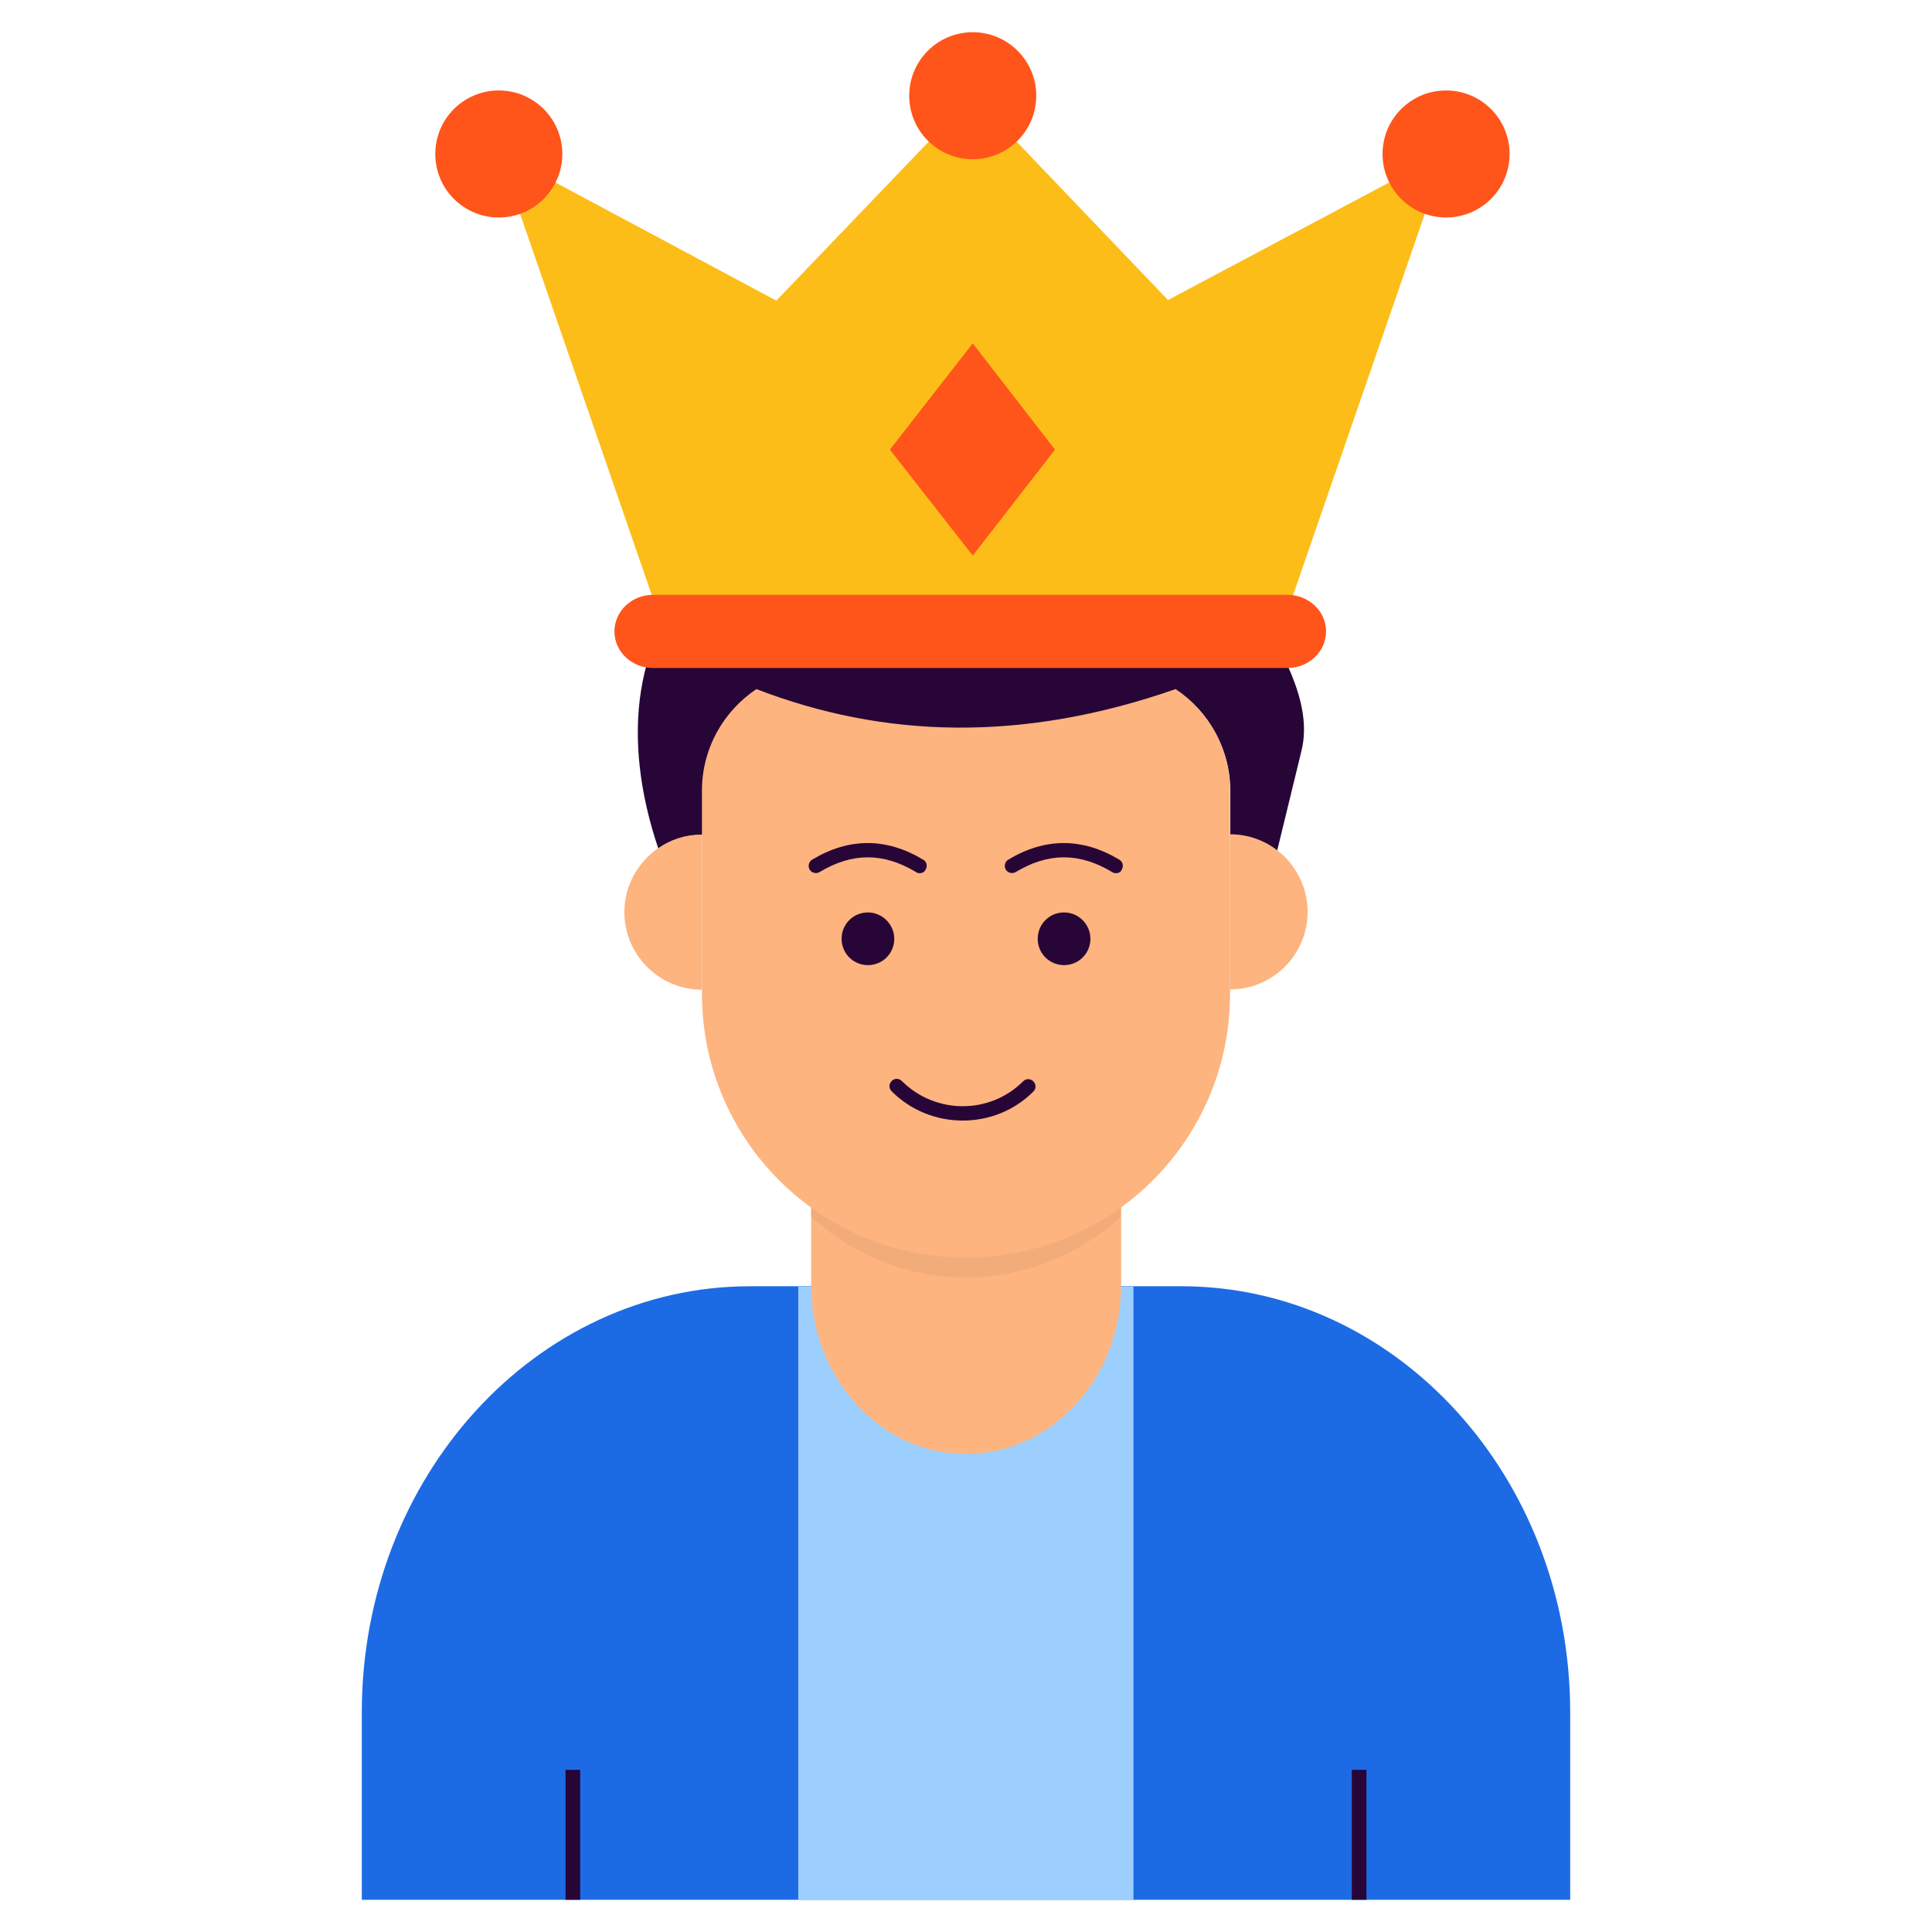 <svg id="Layer_1" enable-background="new 0 0 66 66" height="512" viewBox="0 0 66 66" width="512" xmlns="http://www.w3.org/2000/svg"><g><g><g><g><g><g><g><path d="m53.64 58.49v6.41h-41.28v-6.41c0-8.03 5.94-14.55 13.27-14.55h14.74c7.33.01 13.27 6.52 13.27 14.55z" fill="#1c6be4"/></g></g></g><g><g><g><path d="m27.27 43.95h11.45v20.95h-11.45z" fill="#9ccffe"/></g></g></g></g><g><g><g><g><path d="m38.3 38.96v4.95c0 3.18-2.38 5.76-5.3 5.76-1.46 0-2.78-.64-3.74-1.69s-1.55-2.48-1.55-4.07v-4.95c.93.61 2.02.96 3.16.96h4.27c1.14 0 2.23-.35 3.16-.96z" fill="#fdb47f"/></g></g></g><g opacity=".05"><g><g><g><path d="m38.3 38.96v2.6c-1.44 1.3-3.29 2.08-5.3 2.08h-.01c-2.01 0-3.86-.78-5.29-2.08v-2.6c.93.61 2.02.96 3.16.96h4.27c1.15 0 2.24-.35 3.17-.96z"/></g></g></g></g><g><g><g><g><path d="m44.46 25.65-.83 3.41c-.44-.34-1-.54-1.6-.54v-1.49c0-1.45-.74-2.72-1.86-3.46-5.23 1.83-9.96 1.67-14.31 0-1.12.74-1.86 2.02-1.86 3.46v1.49c-.56 0-1.08.17-1.51.47-1.28-3.79-.87-7.39 1.73-9.75 2.56-5.37 7.4-6.58 13.37-5.72l-2.53 1.87c3.73-1.17 7.43-1.16 9.15 1.28l-.89 1.19c-.3.4-.35.93-.12 1.38l-.3 1.36c.77 1.54 1.98 3.34 1.56 5.05z" fill="#270537"/></g></g></g><g><g><g><path d="m44.67 31.15c0 1.47-1.19 2.65-2.65 2.65v-5.3c.6 0 1.16.2 1.6.54.1.07.18.15.27.23.48.49.78 1.15.78 1.88z" fill="#fdb47f"/></g></g></g><g><g><g><path d="m23.98 28.51v5.3c-1.46 0-2.65-1.19-2.65-2.65 0-.73.3-1.39.78-1.87.11-.11.23-.22.37-.31.42-.3.94-.47 1.5-.47z" fill="#fdb47f"/></g></g></g></g><g><g><g><g><path d="m32.99 42.96c-4.98 0-9.01-4.03-9.01-9.01v-6.94c0-1.45.74-2.72 1.86-3.47 4.35 1.68 9.08 1.83 14.32 0 1.12.74 1.86 2.02 1.86 3.47v6.94c0 4.98-4.03 9.01-9.01 9.01z" fill="#fdb47f"/></g></g></g></g><g><g><g><g><path d="m32.89 38.28c-.88 0-1.76-.33-2.43-1-.1-.1-.1-.25 0-.35s.25-.1.35 0c1.14 1.14 3 1.15 4.14.01.1-.1.25-.1.35 0s.1.25 0 .35c-.66.66-1.53.99-2.41.99z" fill="#270537"/></g></g></g><g><g><g><path d="m30.55 32.07c0 .5-.4.9-.9.9s-.9-.4-.9-.9.4-.9.9-.9c.49 0 .9.41.9.9z" fill="#270537"/></g></g></g><g><g><g><path d="m37.25 32.07c0 .5-.4.9-.9.9s-.9-.4-.9-.9.4-.9.9-.9.9.41.9.9z" fill="#270537"/></g></g></g><g><g><g><path d="m38.12 29.83c-.04 0-.09-.01-.13-.04-1.11-.67-2.18-.67-3.29 0-.12.07-.27.03-.34-.08-.07-.12-.03-.27.08-.34 1.26-.76 2.54-.76 3.8 0 .12.07.15.22.08.34-.03.08-.11.12-.2.12z" fill="#270537"/></g></g></g><g><g><g><path d="m31.42 29.83c-.04 0-.09-.01-.13-.04-1.11-.67-2.18-.67-3.29 0-.12.07-.27.03-.34-.08-.07-.12-.03-.27.08-.34 1.26-.76 2.54-.76 3.8 0 .12.07.15.22.08.34-.04.08-.12.12-.2.12z" fill="#270537"/></g></g></g></g></g></g><g><g><g><path d="m49.4 5.2-5.51 15.95h-21.34l-5.51-15.95 9.48 5.07 6.71-7 6.67 6.98z" fill="#fcbd18"/></g></g></g><g><g><g><circle cx="33.23" cy="3.27" fill="#ff551a" r="2.17"/></g></g></g><g><g><g><circle cx="49.4" cy="5.26" fill="#ff551a" r="2.17"/></g></g></g><g><g><g><circle cx="17.04" cy="5.26" fill="#ff551a" r="2.17"/></g></g></g><g><g><g><path d="m45.3 21.57c0 .69-.59 1.25-1.32 1.25h-21.67c-.73 0-1.32-.56-1.32-1.25s.59-1.25 1.32-1.25h21.67c.73 0 1.32.56 1.32 1.25z" fill="#ff551a"/></g></g></g><g><g><g><path d="m36.04 15.36-2.81 3.62-2.83-3.62 2.83-3.63z" fill="#ff551a"/></g></g></g></g><g><g><g><g><path d="m46.18 60.46h.5v4.44h-.5z" fill="#270537"/></g></g></g><g><g><g><path d="m19.32 60.46h.5v4.44h-.5z" fill="#270537"/></g></g></g></g></g></svg>